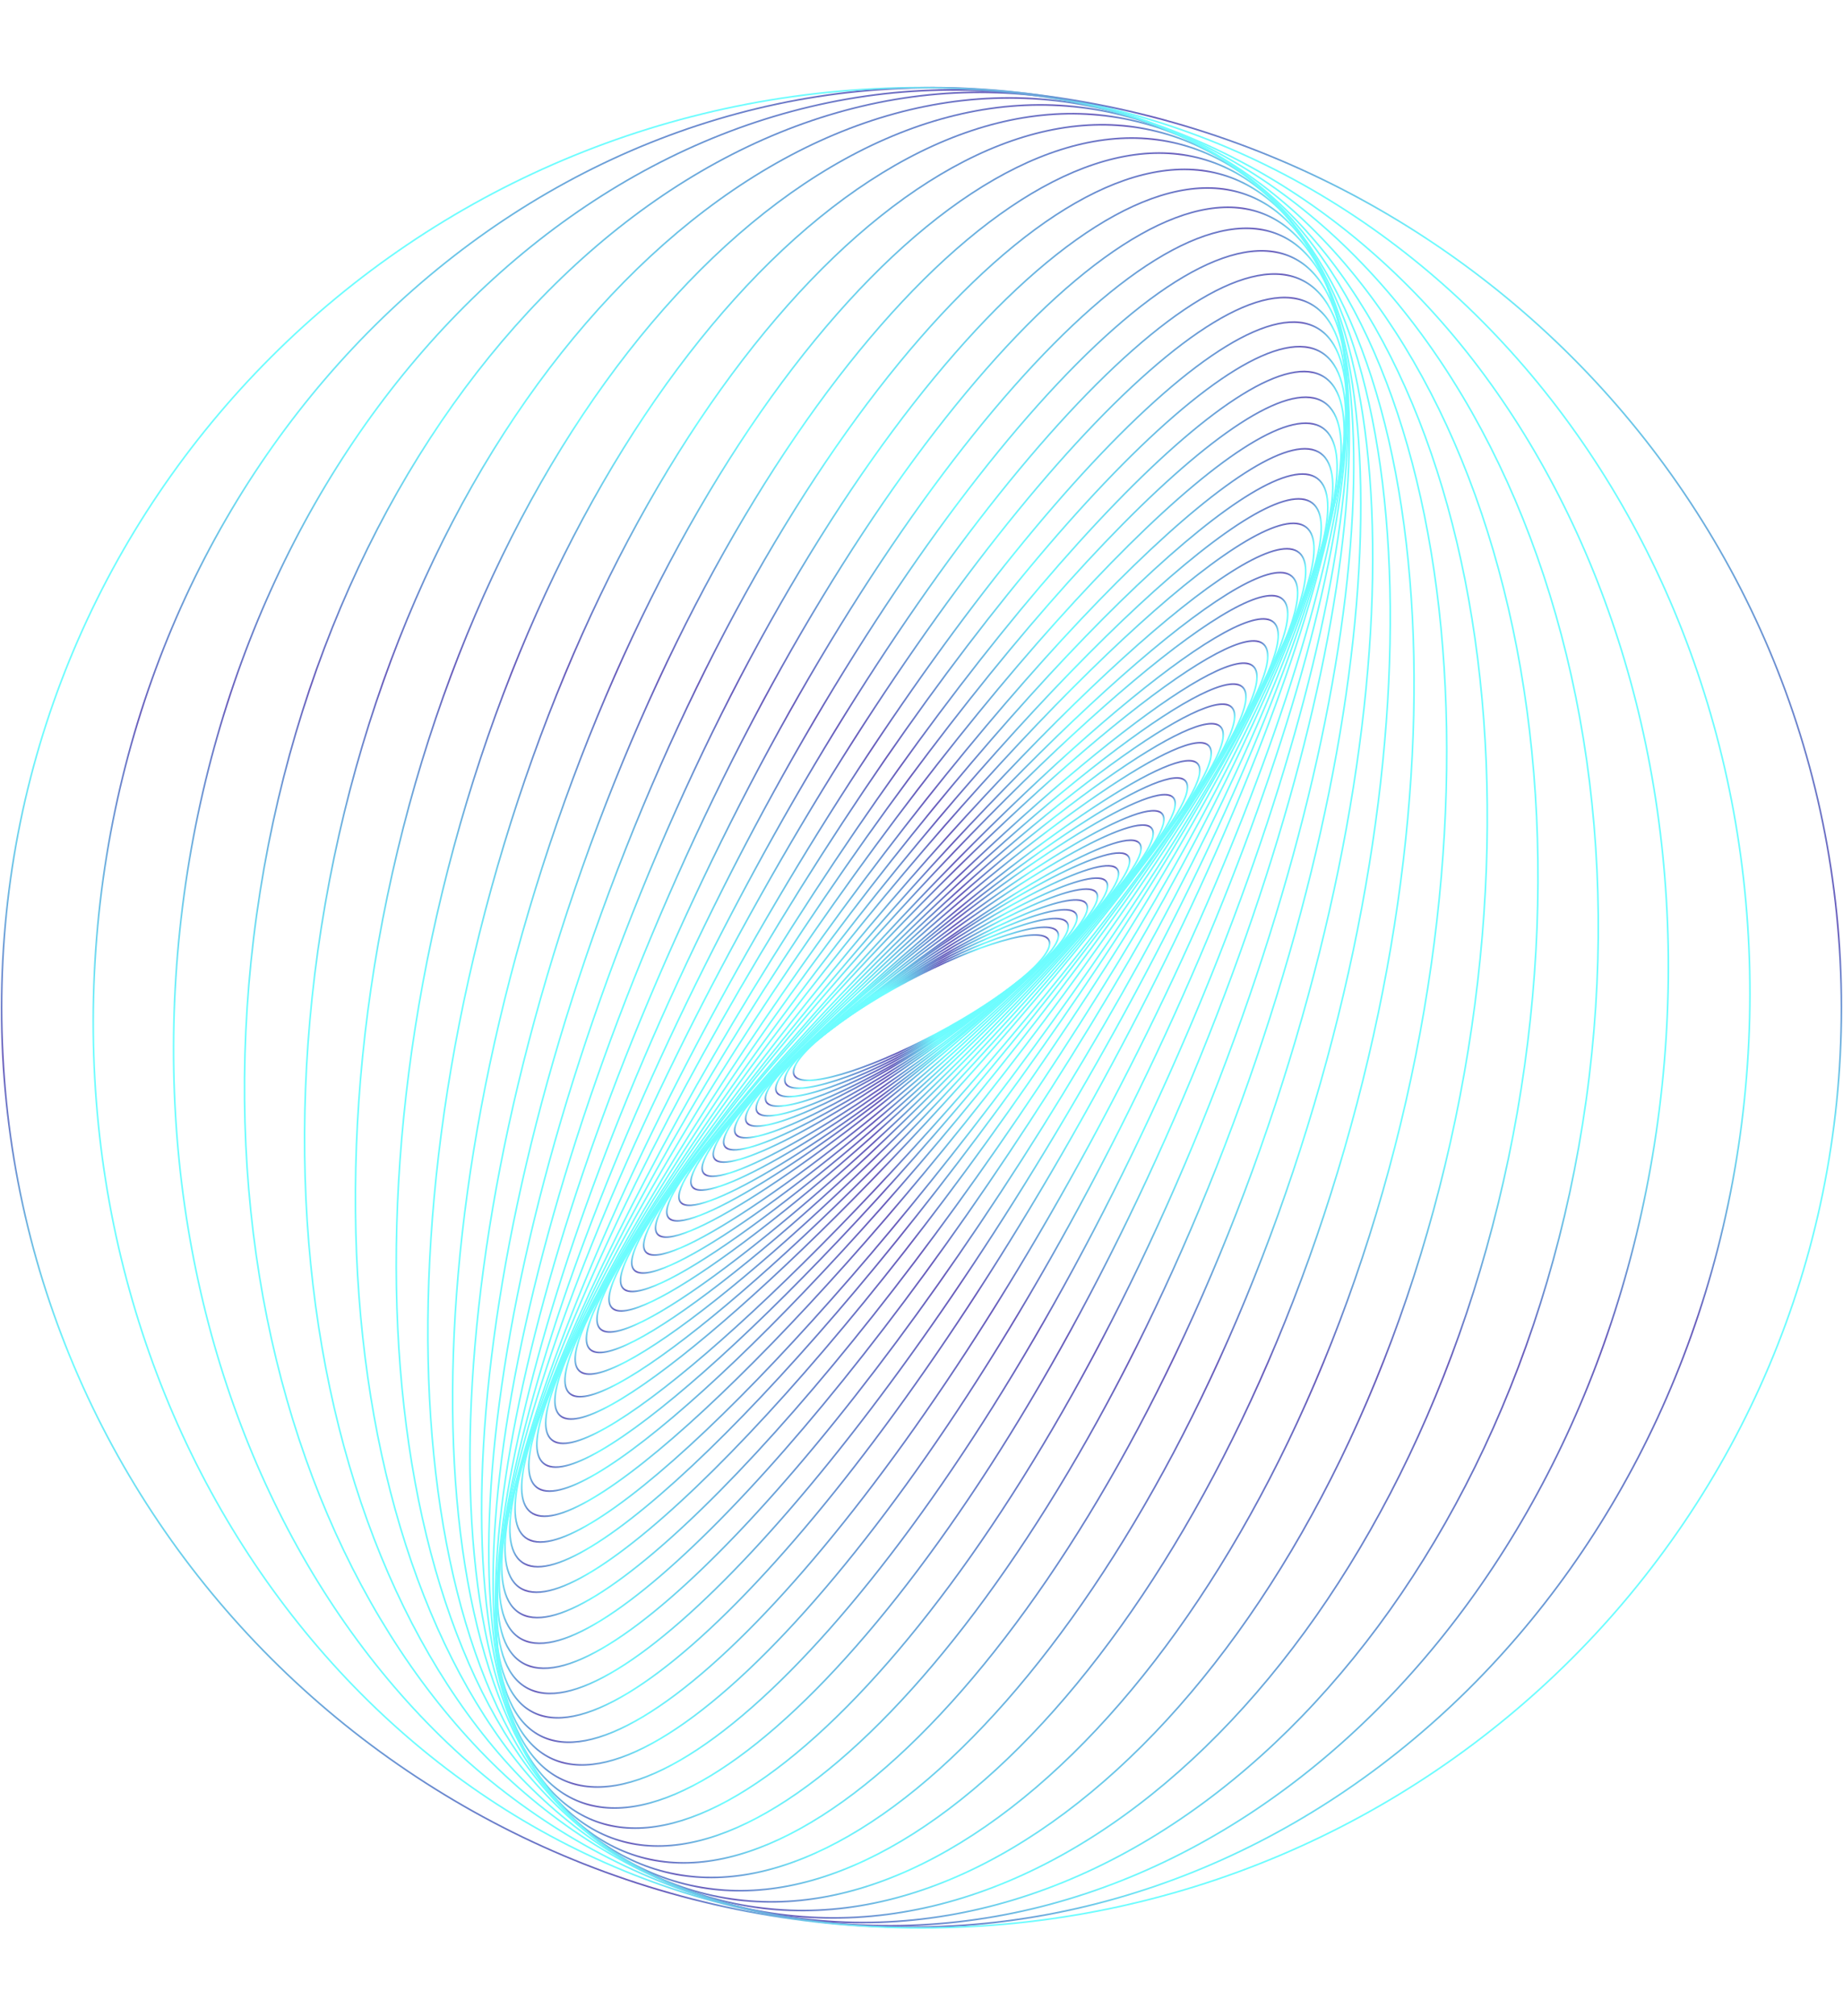 <svg width="1152" height="1260" viewBox="0 0 1152 1260" fill="none" xmlns="http://www.w3.org/2000/svg">
<g opacity="0.64">
<path d="M584.836 646.282C628.779 622.934 660.458 596.586 655.594 587.432C650.73 578.277 611.165 589.782 567.222 613.129C523.279 636.476 491.599 662.825 496.463 671.979C501.327 681.134 540.893 669.629 584.836 646.282Z" stroke="url(#paint0_linear_1526_8897)" stroke-miterlimit="10"/>
<path d="M585.51 646.692C632.457 620.551 666.291 591.772 661.079 582.412C655.868 573.053 613.585 586.658 566.638 612.799C519.691 638.941 485.858 667.719 491.069 677.079C496.28 686.438 538.563 672.833 585.51 646.692Z" stroke="url(#paint1_linear_1526_8897)" stroke-miterlimit="10"/>
<path d="M586.391 646.974C636.566 617.767 672.731 586.343 667.168 576.786C661.605 567.229 616.42 583.158 566.245 612.364C516.07 641.571 479.904 672.995 485.468 682.552C491.031 692.109 536.215 676.18 586.391 646.974Z" stroke="url(#paint2_linear_1526_8897)" stroke-miterlimit="10"/>
<path d="M586.541 647.536C640.005 615.081 678.549 580.87 672.632 571.122C666.714 561.375 618.577 579.782 565.113 612.237C511.65 644.692 473.105 678.903 479.023 688.651C484.94 698.398 533.078 679.99 586.541 647.536Z" stroke="url(#paint3_linear_1526_8897)" stroke-miterlimit="10"/>
<path d="M587.543 647.83C644.362 611.926 685.336 574.768 679.059 564.836C672.783 554.904 621.634 575.957 564.814 611.861C507.995 647.765 467.021 684.922 473.298 694.855C479.574 704.787 530.723 683.733 587.543 647.83Z" stroke="url(#paint4_linear_1526_8897)" stroke-miterlimit="10"/>
<path d="M588.06 647.985C648.429 608.343 691.986 568.011 685.348 557.901C678.709 547.792 624.389 571.732 564.019 611.374C503.65 651.016 460.093 691.348 466.731 701.457C473.37 711.567 527.691 687.626 588.06 647.985Z" stroke="url(#paint5_linear_1526_8897)" stroke-miterlimit="10"/>
<path d="M588.599 648.764C652.566 605.186 698.665 561.409 691.564 550.986C684.463 540.563 626.851 567.44 562.885 611.019C498.918 654.597 452.819 698.374 459.92 708.797C467.021 719.221 524.633 692.343 588.599 648.764Z" stroke="url(#paint6_linear_1526_8897)" stroke-miterlimit="10"/>
<path d="M589.459 649.234C657.206 601.406 705.988 553.939 698.415 543.212C690.843 532.485 629.783 562.561 562.036 610.389C494.288 658.216 445.506 705.684 453.079 716.41C460.651 727.137 521.711 697.061 589.459 649.234Z" stroke="url(#paint7_linear_1526_8897)" stroke-miterlimit="10"/>
<path d="M590.546 649.608C661.97 597.416 713.342 546.172 705.289 535.151C697.236 524.131 632.807 557.507 561.383 609.699C489.959 661.892 438.587 713.136 446.64 724.157C454.693 735.177 519.122 701.8 590.546 649.608Z" stroke="url(#paint8_linear_1526_8897)" stroke-miterlimit="10"/>
<path d="M591.514 650.546C666.785 593.68 720.88 538.417 712.34 527.113C703.8 515.808 635.857 552.743 560.587 609.609C485.316 666.475 431.22 721.738 439.76 733.042C448.301 744.347 516.243 707.412 591.514 650.546Z" stroke="url(#paint9_linear_1526_8897)" stroke-miterlimit="10"/>
<path d="M592.884 650.87C672.153 588.988 728.999 529.327 719.855 517.614C710.711 505.901 639.039 546.571 559.77 608.453C480.502 670.335 423.655 729.996 432.799 741.71C441.943 753.423 513.616 712.753 592.884 650.87Z" stroke="url(#paint10_linear_1526_8897)" stroke-miterlimit="10"/>
<path d="M593.608 651.87C676.744 584.868 736.229 520.737 726.471 508.63C716.714 496.523 641.409 541.024 558.273 608.026C475.137 675.028 415.652 739.158 425.41 751.266C435.167 763.373 510.472 718.872 593.608 651.87Z" stroke="url(#paint11_linear_1526_8897)" stroke-miterlimit="10"/>
<path d="M594.487 652.391C681.624 579.92 743.844 511.049 733.459 498.563C723.075 486.077 644.018 534.704 556.881 607.174C469.744 679.645 407.524 748.516 417.908 761.002C428.293 773.488 507.35 724.861 594.487 652.391Z" stroke="url(#paint12_linear_1526_8897)" stroke-miterlimit="10"/>
<path d="M595.956 652.897C687.096 574.713 752.043 500.915 741.019 488.063C729.994 475.212 647.173 528.174 556.033 606.358C464.892 684.542 399.945 758.341 410.969 771.192C421.994 784.044 504.815 731.081 595.956 652.897Z" stroke="url(#paint13_linear_1526_8897)" stroke-miterlimit="10"/>
<path d="M597.499 653.97C692.758 569.724 760.422 490.623 748.632 477.292C736.843 463.961 650.063 521.449 554.805 605.695C459.546 689.94 391.882 769.042 403.672 782.373C415.461 795.704 502.241 738.216 597.499 653.97Z" stroke="url(#paint14_linear_1526_8897)" stroke-miterlimit="10"/>
<path d="M598.955 655.044C698.164 564.602 768.303 480.002 755.615 466.084C742.928 452.167 652.218 514.203 553.009 604.645C453.8 695.088 383.66 779.688 396.348 793.606C409.035 807.523 499.746 745.487 598.955 655.044Z" stroke="url(#paint15_linear_1526_8897)" stroke-miterlimit="10"/>
<path d="M600.875 655.889C704.003 558.987 776.575 468.694 762.968 454.213C749.362 439.732 654.73 506.548 551.601 603.45C448.473 700.352 375.901 790.646 389.508 805.126C403.114 819.607 497.747 752.791 600.875 655.889Z" stroke="url(#paint16_linear_1526_8897)" stroke-miterlimit="10"/>
<path d="M602.556 656.841C709.55 553.228 784.495 457.058 769.95 442.039C755.406 427.02 656.88 498.84 549.886 602.453C442.892 706.066 367.947 802.237 382.491 817.256C397.035 832.274 495.562 760.454 602.556 656.841Z" stroke="url(#paint17_linear_1526_8897)" stroke-miterlimit="10"/>
<path d="M604.264 658.284C715.183 547.585 792.435 445.156 776.813 429.503C761.191 413.85 658.609 490.899 547.691 601.598C436.773 712.297 359.52 814.726 375.142 830.379C390.765 846.033 493.346 768.983 604.264 658.284Z" stroke="url(#paint18_linear_1526_8897)" stroke-miterlimit="10"/>
<path d="M606.397 659.259C720.922 541.432 800.203 432.735 783.477 416.478C766.75 400.22 660.351 482.559 545.826 600.386C431.301 718.213 352.02 826.91 368.747 843.168C385.473 859.425 491.873 777.086 606.397 659.259Z" stroke="url(#paint19_linear_1526_8897)" stroke-miterlimit="10"/>
<path d="M608.748 660.526C726.9 535.173 808.004 419.721 789.899 402.656C771.794 385.591 661.335 473.375 543.183 598.728C425.031 724.08 343.927 839.533 362.032 856.598C380.137 873.663 490.596 785.878 608.748 660.526Z" stroke="url(#paint20_linear_1526_8897)" stroke-miterlimit="10"/>
<path d="M611.166 661.88C732.733 528.851 815.566 406.649 796.18 388.932C776.793 371.216 662.528 464.695 540.961 597.723C419.393 730.751 336.56 852.954 355.946 870.67C375.333 888.387 489.599 794.908 611.166 661.88Z" stroke="url(#paint21_linear_1526_8897)" stroke-miterlimit="10"/>
<path d="M613.817 663.097C738.544 522.226 822.667 392.986 801.711 374.432C780.755 355.877 662.656 455.034 537.929 595.905C413.201 736.776 329.078 866.016 350.034 884.57C370.99 903.125 489.09 803.968 613.817 663.097Z" stroke="url(#paint22_linear_1526_8897)" stroke-miterlimit="10"/>
<path d="M617.203 665.134C744.978 516.142 830.166 379.586 807.476 360.127C784.786 340.668 662.811 445.676 535.036 594.668C407.261 743.66 322.073 880.216 344.763 899.674C367.453 919.133 489.428 814.126 617.203 665.134Z" stroke="url(#paint23_linear_1526_8897)" stroke-miterlimit="10"/>
<path d="M620.15 666.642C750.567 509.493 836.459 365.641 811.995 345.339C787.532 325.037 661.978 435.974 531.562 593.123C401.145 750.272 315.253 894.124 339.716 914.426C364.179 934.728 489.734 823.791 620.15 666.642Z" stroke="url(#paint24_linear_1526_8897)" stroke-miterlimit="10"/>
<path d="M624.016 668.013C756.9 502.385 843.101 350.85 816.552 329.55C790.004 308.25 660.758 425.25 527.874 590.877C394.989 756.504 308.788 908.039 335.337 929.34C361.886 950.64 491.132 833.64 624.016 668.013Z" stroke="url(#paint25_linear_1526_8897)" stroke-miterlimit="10"/>
<path d="M628.149 670.09C763.099 495.972 849.139 336.718 820.324 314.385C791.509 292.052 658.751 415.098 523.802 589.215C388.852 763.333 302.812 922.587 331.627 944.92C360.442 967.253 493.199 844.207 628.149 670.09Z" stroke="url(#paint26_linear_1526_8897)" stroke-miterlimit="10"/>
<path d="M632.818 672.476C769.51 489.703 854.859 322.495 823.452 299.006C792.044 275.517 655.772 404.642 519.081 587.415C382.389 770.188 297.039 937.397 328.447 960.886C359.854 984.375 496.126 855.25 632.818 672.476Z" stroke="url(#paint27_linear_1526_8897)" stroke-miterlimit="10"/>
<path d="M637.56 674.209C775.433 482.872 859.587 307.865 825.525 283.321C791.463 258.776 652.082 393.989 514.21 585.326C376.338 776.663 292.183 951.67 326.245 976.214C360.308 1000.76 499.688 865.546 637.56 674.209Z" stroke="url(#paint28_linear_1526_8897)" stroke-miterlimit="10"/>
<path d="M643.081 676.426C781.771 476.365 864.043 293.277 826.842 267.488C789.641 241.699 647.054 382.975 508.365 583.036C369.676 783.097 287.403 966.185 324.604 991.974C361.805 1017.76 504.392 876.487 643.081 676.426Z" stroke="url(#paint29_linear_1526_8897)" stroke-miterlimit="10"/>
<path d="M649.66 678.615C788.693 469.789 868.408 278.535 827.707 251.437C787.006 224.339 641.303 371.658 502.269 580.484C363.236 789.31 283.522 980.564 324.223 1007.66C364.924 1034.76 510.627 887.44 649.66 678.615Z" stroke="url(#paint30_linear_1526_8897)" stroke-miterlimit="10"/>
<path d="M656.586 680.876C795.459 463.274 872.025 263.889 827.602 235.538C783.178 207.187 634.587 360.606 495.714 578.208C356.841 795.811 280.274 995.195 324.698 1023.55C369.121 1051.9 517.712 898.479 656.586 680.876Z" stroke="url(#paint31_linear_1526_8897)" stroke-miterlimit="10"/>
<path d="M664.499 683.527C802.495 457.436 874.789 250 825.972 220.205C777.156 190.409 625.714 349.537 487.719 575.628C349.723 801.718 277.429 1009.15 326.246 1038.95C375.063 1068.75 526.504 909.617 664.499 683.527Z" stroke="url(#paint32_linear_1526_8897)" stroke-miterlimit="10"/>
<path d="M672.938 686.141C809.523 451.569 876.914 236.179 823.459 205.054C770.005 173.929 615.948 338.855 479.363 573.427C342.778 807.999 275.388 1023.39 328.842 1054.51C382.297 1085.64 536.354 920.713 672.938 686.141Z" stroke="url(#paint33_linear_1526_8897)" stroke-miterlimit="10"/>
<path d="M682.168 688.661C816.663 445.77 878.029 222.477 819.234 189.92C760.439 157.364 603.746 327.872 469.251 570.763C334.756 813.653 273.39 1036.95 332.185 1069.5C390.981 1102.06 547.673 931.551 682.168 688.661Z" stroke="url(#paint34_linear_1526_8897)" stroke-miterlimit="10"/>
<path d="M693.481 691.649C825.265 440.615 879.515 209.508 814.653 175.458C749.791 141.408 590.378 317.308 458.595 568.343C326.812 819.378 272.562 1050.48 337.424 1084.53C402.286 1118.58 561.698 942.684 693.481 691.649Z" stroke="url(#paint35_linear_1526_8897)" stroke-miterlimit="10"/>
<path d="M705.664 694.033C833.957 435.194 879.979 196.626 808.458 161.177C736.936 125.728 574.955 306.82 446.662 565.659C318.369 824.498 272.347 1063.07 343.868 1098.52C415.389 1133.97 577.371 952.872 705.664 694.033Z" stroke="url(#paint36_linear_1526_8897)" stroke-miterlimit="10"/>
<path d="M719.41 696.424C843.521 430.01 880.015 184.168 800.921 147.322C721.826 110.475 557.096 296.576 432.985 562.991C308.874 829.405 272.38 1075.25 351.474 1112.09C430.569 1148.94 595.299 962.839 719.41 696.424Z" stroke="url(#paint37_linear_1526_8897)" stroke-miterlimit="10"/>
<path d="M734.138 698.649C853.283 425.089 878.987 172.454 791.549 134.371C704.111 96.289 536.643 287.181 417.497 560.741C298.352 834.301 272.648 1086.94 360.086 1125.02C447.524 1163.1 614.992 972.209 734.138 698.649Z" stroke="url(#paint38_linear_1526_8897)" stroke-miterlimit="10"/>
<path d="M751.587 701.089C865.032 420.832 878.324 161.792 781.275 122.508C684.226 83.224 513.587 278.57 400.141 558.827C286.696 839.084 273.404 1098.12 370.453 1137.41C467.502 1176.69 638.141 981.346 751.587 701.089Z" stroke="url(#paint39_linear_1526_8897)" stroke-miterlimit="10"/>
<path d="M770.701 702.504C877.675 416.016 877.14 151.191 769.505 111.001C661.869 70.81 487.894 270.473 380.92 556.96C273.946 843.447 274.482 1108.27 382.117 1148.46C489.752 1188.65 663.727 988.991 770.701 702.504Z" stroke="url(#paint40_linear_1526_8897)" stroke-miterlimit="10"/>
<path d="M792.603 703.91C892.391 411.738 876.265 141.75 756.584 100.874C636.903 59.998 458.988 263.713 359.199 555.885C259.41 848.058 275.536 1118.05 395.217 1158.92C514.898 1199.8 692.814 996.083 792.603 703.91Z" stroke="url(#paint41_linear_1526_8897)" stroke-miterlimit="10"/>
<path d="M817.167 704.326C909.055 407.034 875.556 132.652 742.344 91.478C609.131 50.304 426.651 257.93 334.762 555.222C242.873 852.515 276.373 1126.9 409.585 1168.07C542.797 1209.24 725.278 1001.62 817.167 704.326Z" stroke="url(#paint42_linear_1526_8897)" stroke-miterlimit="10"/>
<path d="M844.341 703.925C927.695 401.989 874.976 124.013 726.589 83.048C578.203 42.084 390.339 253.643 306.985 555.579C223.631 857.515 276.35 1135.49 424.737 1176.46C573.123 1217.42 760.987 1005.86 844.341 703.925Z" stroke="url(#paint43_linear_1526_8897)" stroke-miterlimit="10"/>
<path d="M875.449 702.437C949.679 396.515 875.782 115.985 710.396 75.855C545.01 35.726 350.763 251.193 276.534 557.115C202.304 863.037 276.201 1143.57 441.587 1183.7C606.973 1223.83 801.219 1008.36 875.449 702.437Z" stroke="url(#paint44_linear_1526_8897)" stroke-miterlimit="10"/>
<path d="M909.712 699.414C974.237 390.242 877.098 108.419 692.745 69.943C508.392 31.468 306.636 250.911 242.111 560.083C177.585 869.255 274.725 1151.08 459.078 1189.55C643.431 1228.03 845.187 1008.59 909.712 699.414Z" stroke="url(#paint45_linear_1526_8897)" stroke-miterlimit="10"/>
<path d="M948.446 694.849C1002.86 382.868 880.149 100.866 674.375 64.979C468.6 29.092 257.679 252.91 203.27 564.891C148.861 876.872 271.567 1158.88 477.342 1194.76C683.117 1230.65 894.037 1006.83 948.446 694.849Z" stroke="url(#paint46_linear_1526_8897)" stroke-miterlimit="10"/>
<path d="M991.429 687.619C1035.33 373.446 884.901 92.764 655.431 60.698C425.962 28.631 204.35 257.324 160.447 571.497C116.544 885.67 266.975 1166.35 496.444 1198.42C725.914 1230.48 947.526 1001.79 991.429 687.619Z" stroke="url(#paint47_linear_1526_8897)" stroke-miterlimit="10"/>
<path d="M1038.92 678.398C1072.02 362.752 891.451 85.119 635.602 58.286C379.752 31.454 145.509 265.582 112.405 581.228C79.301 896.873 259.872 1174.51 515.722 1201.34C771.571 1228.17 1005.81 994.043 1038.92 678.398Z" stroke="url(#paint48_linear_1526_8897)" stroke-miterlimit="10"/>
<path d="M1092.24 665.662C1114.4 348.86 901.245 75.882 616.158 55.947C331.071 36.013 82.004 276.671 59.852 593.473C37.7 910.274 250.851 1183.25 535.938 1203.19C821.025 1223.12 1070.09 982.463 1092.24 665.662Z" stroke="url(#paint49_linear_1526_8897)" stroke-miterlimit="10"/>
<path d="M576 1204.77C893.564 1204.77 1151 947.332 1151 629.769C1151 312.205 893.564 54.769 576 54.769C258.436 54.769 1 312.205 1 629.769C1 947.332 258.436 1204.77 576 1204.77Z" stroke="url(#paint50_linear_1526_8897)" stroke-miterlimit="10"/>
</g>
<defs>
<linearGradient id="paint0_linear_1526_8897" x1="526.56" y1="642.703" x2="549.748" y2="672.765" gradientUnits="userSpaceOnUse">
<stop stop-color="#1BFCFF"/>
<stop offset="0.154" stop-color="#130096"/>
<stop offset="0.341" stop-color="#1BFCFF"/>
<stop offset="0.88" stop-color="#130096"/>
<stop offset="1" stop-color="#1BFCFF"/>
</linearGradient>
<linearGradient id="paint1_linear_1526_8897" x1="523.206" y1="645.307" x2="547.585" y2="676.105" gradientUnits="userSpaceOnUse">
<stop stop-color="#1BFCFF"/>
<stop offset="0.154" stop-color="#130096"/>
<stop offset="0.341" stop-color="#1BFCFF"/>
<stop offset="0.88" stop-color="#130096"/>
<stop offset="1" stop-color="#1BFCFF"/>
</linearGradient>
<linearGradient id="paint2_linear_1526_8897" x1="519.822" y1="648.073" x2="545.396" y2="679.597" gradientUnits="userSpaceOnUse">
<stop stop-color="#1BFCFF"/>
<stop offset="0.154" stop-color="#130096"/>
<stop offset="0.341" stop-color="#1BFCFF"/>
<stop offset="0.88" stop-color="#130096"/>
<stop offset="1" stop-color="#1BFCFF"/>
</linearGradient>
<linearGradient id="paint3_linear_1526_8897" x1="515.64" y1="651.325" x2="542.424" y2="683.546" gradientUnits="userSpaceOnUse">
<stop stop-color="#1BFCFF"/>
<stop offset="0.154" stop-color="#130096"/>
<stop offset="0.341" stop-color="#1BFCFF"/>
<stop offset="0.88" stop-color="#130096"/>
<stop offset="1" stop-color="#1BFCFF"/>
</linearGradient>
<linearGradient id="paint4_linear_1526_8897" x1="512.228" y1="654.525" x2="540.244" y2="687.422" gradientUnits="userSpaceOnUse">
<stop stop-color="#1BFCFF"/>
<stop offset="0.154" stop-color="#130096"/>
<stop offset="0.341" stop-color="#1BFCFF"/>
<stop offset="0.88" stop-color="#130096"/>
<stop offset="1" stop-color="#1BFCFF"/>
</linearGradient>
<linearGradient id="paint5_linear_1526_8897" x1="508.127" y1="657.899" x2="537.382" y2="691.453" gradientUnits="userSpaceOnUse">
<stop stop-color="#1BFCFF"/>
<stop offset="0.154" stop-color="#130096"/>
<stop offset="0.341" stop-color="#1BFCFF"/>
<stop offset="0.88" stop-color="#130096"/>
<stop offset="1" stop-color="#1BFCFF"/>
</linearGradient>
<linearGradient id="paint6_linear_1526_8897" x1="503.707" y1="661.695" x2="534.695" y2="696.29" gradientUnits="userSpaceOnUse">
<stop stop-color="#1BFCFF"/>
<stop offset="0.154" stop-color="#130096"/>
<stop offset="0.341" stop-color="#1BFCFF"/>
<stop offset="0.88" stop-color="#130096"/>
<stop offset="1" stop-color="#1BFCFF"/>
</linearGradient>
<linearGradient id="paint7_linear_1526_8897" x1="499.395" y1="665.521" x2="532.137" y2="701.135" gradientUnits="userSpaceOnUse">
<stop stop-color="#1BFCFF"/>
<stop offset="0.154" stop-color="#130096"/>
<stop offset="0.341" stop-color="#1BFCFF"/>
<stop offset="0.88" stop-color="#130096"/>
<stop offset="1" stop-color="#1BFCFF"/>
</linearGradient>
<linearGradient id="paint8_linear_1526_8897" x1="495.391" y1="669.399" x2="529.923" y2="705.986" gradientUnits="userSpaceOnUse">
<stop stop-color="#1BFCFF"/>
<stop offset="0.154" stop-color="#130096"/>
<stop offset="0.341" stop-color="#1BFCFF"/>
<stop offset="0.88" stop-color="#130096"/>
<stop offset="1" stop-color="#1BFCFF"/>
</linearGradient>
<linearGradient id="paint9_linear_1526_8897" x1="491.077" y1="674.177" x2="527.412" y2="711.713" gradientUnits="userSpaceOnUse">
<stop stop-color="#1BFCFF"/>
<stop offset="0.154" stop-color="#130096"/>
<stop offset="0.341" stop-color="#1BFCFF"/>
<stop offset="0.88" stop-color="#130096"/>
<stop offset="1" stop-color="#1BFCFF"/>
</linearGradient>
<linearGradient id="paint10_linear_1526_8897" x1="486.671" y1="678.317" x2="525.333" y2="717.163" gradientUnits="userSpaceOnUse">
<stop stop-color="#1BFCFF"/>
<stop offset="0.154" stop-color="#130096"/>
<stop offset="0.341" stop-color="#1BFCFF"/>
<stop offset="0.88" stop-color="#130096"/>
<stop offset="1" stop-color="#1BFCFF"/>
</linearGradient>
<linearGradient id="paint11_linear_1526_8897" x1="481.721" y1="683.28" x2="522.743" y2="723.376" gradientUnits="userSpaceOnUse">
<stop stop-color="#1BFCFF"/>
<stop offset="0.154" stop-color="#130096"/>
<stop offset="0.341" stop-color="#1BFCFF"/>
<stop offset="0.88" stop-color="#130096"/>
<stop offset="1" stop-color="#1BFCFF"/>
</linearGradient>
<linearGradient id="paint12_linear_1526_8897" x1="476.751" y1="688.157" x2="520.167" y2="729.459" gradientUnits="userSpaceOnUse">
<stop stop-color="#1BFCFF"/>
<stop offset="0.154" stop-color="#130096"/>
<stop offset="0.341" stop-color="#1BFCFF"/>
<stop offset="0.88" stop-color="#130096"/>
<stop offset="1" stop-color="#1BFCFF"/>
</linearGradient>
<linearGradient id="paint13_linear_1526_8897" x1="472.332" y1="693.305" x2="518.181" y2="735.765" gradientUnits="userSpaceOnUse">
<stop stop-color="#1BFCFF"/>
<stop offset="0.154" stop-color="#130096"/>
<stop offset="0.341" stop-color="#1BFCFF"/>
<stop offset="0.88" stop-color="#130096"/>
<stop offset="1" stop-color="#1BFCFF"/>
</linearGradient>
<linearGradient id="paint14_linear_1526_8897" x1="467.504" y1="699.031" x2="516.329" y2="742.972" gradientUnits="userSpaceOnUse">
<stop stop-color="#1BFCFF"/>
<stop offset="0.154" stop-color="#130096"/>
<stop offset="0.341" stop-color="#1BFCFF"/>
<stop offset="0.88" stop-color="#130096"/>
<stop offset="1" stop-color="#1BFCFF"/>
</linearGradient>
<linearGradient id="paint15_linear_1526_8897" x1="462.365" y1="704.58" x2="514.739" y2="750.279" gradientUnits="userSpaceOnUse">
<stop stop-color="#1BFCFF"/>
<stop offset="0.154" stop-color="#130096"/>
<stop offset="0.341" stop-color="#1BFCFF"/>
<stop offset="0.88" stop-color="#130096"/>
<stop offset="1" stop-color="#1BFCFF"/>
</linearGradient>
<linearGradient id="paint16_linear_1526_8897" x1="457.66" y1="710.23" x2="513.645" y2="757.602" gradientUnits="userSpaceOnUse">
<stop stop-color="#1BFCFF"/>
<stop offset="0.154" stop-color="#130096"/>
<stop offset="0.341" stop-color="#1BFCFF"/>
<stop offset="0.88" stop-color="#130096"/>
<stop offset="1" stop-color="#1BFCFF"/>
</linearGradient>
<linearGradient id="paint17_linear_1526_8897" x1="452.713" y1="716.313" x2="512.362" y2="765.266" gradientUnits="userSpaceOnUse">
<stop stop-color="#1BFCFF"/>
<stop offset="0.154" stop-color="#130096"/>
<stop offset="0.341" stop-color="#1BFCFF"/>
<stop offset="0.88" stop-color="#130096"/>
<stop offset="1" stop-color="#1BFCFF"/>
</linearGradient>
<linearGradient id="paint18_linear_1526_8897" x1="447.324" y1="722.978" x2="511.219" y2="773.761" gradientUnits="userSpaceOnUse">
<stop stop-color="#1BFCFF"/>
<stop offset="0.154" stop-color="#130096"/>
<stop offset="0.341" stop-color="#1BFCFF"/>
<stop offset="0.88" stop-color="#130096"/>
<stop offset="1" stop-color="#1BFCFF"/>
</linearGradient>
<linearGradient id="paint19_linear_1526_8897" x1="442.6" y1="729.307" x2="510.828" y2="781.789" gradientUnits="userSpaceOnUse">
<stop stop-color="#1BFCFF"/>
<stop offset="0.154" stop-color="#130096"/>
<stop offset="0.341" stop-color="#1BFCFF"/>
<stop offset="0.88" stop-color="#130096"/>
<stop offset="1" stop-color="#1BFCFF"/>
</linearGradient>
<linearGradient id="paint20_linear_1526_8897" x1="437.264" y1="735.726" x2="510.982" y2="790.422" gradientUnits="userSpaceOnUse">
<stop stop-color="#1BFCFF"/>
<stop offset="0.154" stop-color="#130096"/>
<stop offset="0.341" stop-color="#1BFCFF"/>
<stop offset="0.88" stop-color="#130096"/>
<stop offset="1" stop-color="#1BFCFF"/>
</linearGradient>
<linearGradient id="paint21_linear_1526_8897" x1="432.495" y1="742.843" x2="511.24" y2="799.281" gradientUnits="userSpaceOnUse">
<stop stop-color="#1BFCFF"/>
<stop offset="0.154" stop-color="#130096"/>
<stop offset="0.341" stop-color="#1BFCFF"/>
<stop offset="0.88" stop-color="#130096"/>
<stop offset="1" stop-color="#1BFCFF"/>
</linearGradient>
<linearGradient id="paint22_linear_1526_8897" x1="427.367" y1="749.441" x2="512.344" y2="808.04" gradientUnits="userSpaceOnUse">
<stop stop-color="#1BFCFF"/>
<stop offset="0.154" stop-color="#130096"/>
<stop offset="0.341" stop-color="#1BFCFF"/>
<stop offset="0.88" stop-color="#130096"/>
<stop offset="1" stop-color="#1BFCFF"/>
</linearGradient>
<linearGradient id="paint23_linear_1526_8897" x1="422.602" y1="756.942" x2="514.47" y2="817.798" gradientUnits="userSpaceOnUse">
<stop stop-color="#1BFCFF"/>
<stop offset="0.154" stop-color="#130096"/>
<stop offset="0.341" stop-color="#1BFCFF"/>
<stop offset="0.88" stop-color="#130096"/>
<stop offset="1" stop-color="#1BFCFF"/>
</linearGradient>
<linearGradient id="paint24_linear_1526_8897" x1="417.689" y1="764.131" x2="516.566" y2="826.973" gradientUnits="userSpaceOnUse">
<stop stop-color="#1BFCFF"/>
<stop offset="0.154" stop-color="#130096"/>
<stop offset="0.341" stop-color="#1BFCFF"/>
<stop offset="0.88" stop-color="#130096"/>
<stop offset="1" stop-color="#1BFCFF"/>
</linearGradient>
<linearGradient id="paint25_linear_1526_8897" x1="412.948" y1="771.045" x2="520.106" y2="836.139" gradientUnits="userSpaceOnUse">
<stop stop-color="#1BFCFF"/>
<stop offset="0.154" stop-color="#130096"/>
<stop offset="0.341" stop-color="#1BFCFF"/>
<stop offset="0.88" stop-color="#130096"/>
<stop offset="1" stop-color="#1BFCFF"/>
</linearGradient>
<linearGradient id="paint26_linear_1526_8897" x1="408.347" y1="778.578" x2="524.492" y2="845.838" gradientUnits="userSpaceOnUse">
<stop stop-color="#1BFCFF"/>
<stop offset="0.154" stop-color="#130096"/>
<stop offset="0.341" stop-color="#1BFCFF"/>
<stop offset="0.88" stop-color="#130096"/>
<stop offset="1" stop-color="#1BFCFF"/>
</linearGradient>
<linearGradient id="paint27_linear_1526_8897" x1="403.644" y1="786.223" x2="530.086" y2="855.729" gradientUnits="userSpaceOnUse">
<stop stop-color="#1BFCFF"/>
<stop offset="0.154" stop-color="#130096"/>
<stop offset="0.341" stop-color="#1BFCFF"/>
<stop offset="0.88" stop-color="#130096"/>
<stop offset="1" stop-color="#1BFCFF"/>
</linearGradient>
<linearGradient id="paint28_linear_1526_8897" x1="399.394" y1="793.419" x2="536.306" y2="864.683" gradientUnits="userSpaceOnUse">
<stop stop-color="#1BFCFF"/>
<stop offset="0.154" stop-color="#130096"/>
<stop offset="0.341" stop-color="#1BFCFF"/>
<stop offset="0.88" stop-color="#130096"/>
<stop offset="1" stop-color="#1BFCFF"/>
</linearGradient>
<linearGradient id="paint29_linear_1526_8897" x1="394.863" y1="800.702" x2="544.177" y2="873.818" gradientUnits="userSpaceOnUse">
<stop stop-color="#1BFCFF"/>
<stop offset="0.154" stop-color="#130096"/>
<stop offset="0.341" stop-color="#1BFCFF"/>
<stop offset="0.88" stop-color="#130096"/>
<stop offset="1" stop-color="#1BFCFF"/>
</linearGradient>
<linearGradient id="paint30_linear_1526_8897" x1="390.799" y1="807.807" x2="553.902" y2="882.498" gradientUnits="userSpaceOnUse">
<stop stop-color="#1BFCFF"/>
<stop offset="0.154" stop-color="#130096"/>
<stop offset="0.341" stop-color="#1BFCFF"/>
<stop offset="0.88" stop-color="#130096"/>
<stop offset="1" stop-color="#1BFCFF"/>
</linearGradient>
<linearGradient id="paint31_linear_1526_8897" x1="386.93" y1="815.163" x2="564.594" y2="890.846" gradientUnits="userSpaceOnUse">
<stop stop-color="#1BFCFF"/>
<stop offset="0.154" stop-color="#130096"/>
<stop offset="0.341" stop-color="#1BFCFF"/>
<stop offset="0.88" stop-color="#130096"/>
<stop offset="1" stop-color="#1BFCFF"/>
</linearGradient>
<linearGradient id="paint32_linear_1526_8897" x1="382.796" y1="822.055" x2="577.618" y2="898.368" gradientUnits="userSpaceOnUse">
<stop stop-color="#1BFCFF"/>
<stop offset="0.154" stop-color="#130096"/>
<stop offset="0.341" stop-color="#1BFCFF"/>
<stop offset="0.88" stop-color="#130096"/>
<stop offset="1" stop-color="#1BFCFF"/>
</linearGradient>
<linearGradient id="paint33_linear_1526_8897" x1="379" y1="829.243" x2="591.742" y2="905.253" gradientUnits="userSpaceOnUse">
<stop stop-color="#1BFCFF"/>
<stop offset="0.154" stop-color="#130096"/>
<stop offset="0.341" stop-color="#1BFCFF"/>
<stop offset="0.88" stop-color="#130096"/>
<stop offset="1" stop-color="#1BFCFF"/>
</linearGradient>
<linearGradient id="paint34_linear_1526_8897" x1="374.605" y1="835.873" x2="607.833" y2="910.682" gradientUnits="userSpaceOnUse">
<stop stop-color="#1BFCFF"/>
<stop offset="0.154" stop-color="#130096"/>
<stop offset="0.341" stop-color="#1BFCFF"/>
<stop offset="0.88" stop-color="#130096"/>
<stop offset="1" stop-color="#1BFCFF"/>
</linearGradient>
<linearGradient id="paint35_linear_1526_8897" x1="370.78" y1="842.615" x2="627.032" y2="915.001" gradientUnits="userSpaceOnUse">
<stop stop-color="#1BFCFF"/>
<stop offset="0.154" stop-color="#130096"/>
<stop offset="0.341" stop-color="#1BFCFF"/>
<stop offset="0.88" stop-color="#130096"/>
<stop offset="1" stop-color="#1BFCFF"/>
</linearGradient>
<linearGradient id="paint36_linear_1526_8897" x1="366.86" y1="848.69" x2="647.97" y2="916.904" gradientUnits="userSpaceOnUse">
<stop stop-color="#1BFCFF"/>
<stop offset="0.154" stop-color="#130096"/>
<stop offset="0.341" stop-color="#1BFCFF"/>
<stop offset="0.88" stop-color="#130096"/>
<stop offset="1" stop-color="#1BFCFF"/>
</linearGradient>
<linearGradient id="paint37_linear_1526_8897" x1="362.507" y1="854.549" x2="671.376" y2="916.493" gradientUnits="userSpaceOnUse">
<stop stop-color="#1BFCFF"/>
<stop offset="0.154" stop-color="#130096"/>
<stop offset="0.341" stop-color="#1BFCFF"/>
<stop offset="0.88" stop-color="#130096"/>
<stop offset="1" stop-color="#1BFCFF"/>
</linearGradient>
<linearGradient id="paint38_linear_1526_8897" x1="357.652" y1="860.287" x2="696.335" y2="913.293" gradientUnits="userSpaceOnUse">
<stop stop-color="#1BFCFF"/>
<stop offset="0.154" stop-color="#130096"/>
<stop offset="0.341" stop-color="#1BFCFF"/>
<stop offset="0.88" stop-color="#130096"/>
<stop offset="1" stop-color="#1BFCFF"/>
</linearGradient>
<linearGradient id="paint39_linear_1526_8897" x1="352.524" y1="865.889" x2="724.57" y2="906.54" gradientUnits="userSpaceOnUse">
<stop stop-color="#1BFCFF"/>
<stop offset="0.154" stop-color="#130096"/>
<stop offset="0.341" stop-color="#1BFCFF"/>
<stop offset="0.88" stop-color="#130096"/>
<stop offset="1" stop-color="#1BFCFF"/>
</linearGradient>
<linearGradient id="paint40_linear_1526_8897" x1="346.963" y1="870.871" x2="754.278" y2="895.114" gradientUnits="userSpaceOnUse">
<stop stop-color="#1BFCFF"/>
<stop offset="0.154" stop-color="#130096"/>
<stop offset="0.341" stop-color="#1BFCFF"/>
<stop offset="0.88" stop-color="#130096"/>
<stop offset="1" stop-color="#1BFCFF"/>
</linearGradient>
<linearGradient id="paint41_linear_1526_8897" x1="340.609" y1="875.949" x2="786.136" y2="878.654" gradientUnits="userSpaceOnUse">
<stop stop-color="#1BFCFF"/>
<stop offset="0.154" stop-color="#130096"/>
<stop offset="0.341" stop-color="#1BFCFF"/>
<stop offset="0.88" stop-color="#130096"/>
<stop offset="1" stop-color="#1BFCFF"/>
</linearGradient>
<linearGradient id="paint42_linear_1526_8897" x1="333.261" y1="880.611" x2="819.024" y2="855.685" gradientUnits="userSpaceOnUse">
<stop stop-color="#1BFCFF"/>
<stop offset="0.154" stop-color="#130096"/>
<stop offset="0.341" stop-color="#1BFCFF"/>
<stop offset="0.88" stop-color="#130096"/>
<stop offset="1" stop-color="#1BFCFF"/>
</linearGradient>
<linearGradient id="paint43_linear_1526_8897" x1="324.324" y1="885.472" x2="851.645" y2="825.859" gradientUnits="userSpaceOnUse">
<stop stop-color="#1BFCFF"/>
<stop offset="0.154" stop-color="#130096"/>
<stop offset="0.341" stop-color="#1BFCFF"/>
<stop offset="0.88" stop-color="#130096"/>
<stop offset="1" stop-color="#1BFCFF"/>
</linearGradient>
<linearGradient id="paint44_linear_1526_8897" x1="314.542" y1="890.428" x2="883.718" y2="788.033" gradientUnits="userSpaceOnUse">
<stop stop-color="#1BFCFF"/>
<stop offset="0.154" stop-color="#130096"/>
<stop offset="0.341" stop-color="#1BFCFF"/>
<stop offset="0.88" stop-color="#130096"/>
<stop offset="1" stop-color="#1BFCFF"/>
</linearGradient>
<linearGradient id="paint45_linear_1526_8897" x1="302.704" y1="895.525" x2="912.44" y2="741.323" gradientUnits="userSpaceOnUse">
<stop stop-color="#1BFCFF"/>
<stop offset="0.154" stop-color="#130096"/>
<stop offset="0.341" stop-color="#1BFCFF"/>
<stop offset="0.88" stop-color="#130096"/>
<stop offset="1" stop-color="#1BFCFF"/>
</linearGradient>
<linearGradient id="paint46_linear_1526_8897" x1="288.527" y1="901.387" x2="936.556" y2="685.387" gradientUnits="userSpaceOnUse">
<stop stop-color="#1BFCFF"/>
<stop offset="0.154" stop-color="#130096"/>
<stop offset="0.341" stop-color="#1BFCFF"/>
<stop offset="0.88" stop-color="#130096"/>
<stop offset="1" stop-color="#1BFCFF"/>
</linearGradient>
<linearGradient id="paint47_linear_1526_8897" x1="272.3" y1="907.591" x2="953.26" y2="620.234" gradientUnits="userSpaceOnUse">
<stop stop-color="#1BFCFF"/>
<stop offset="0.154" stop-color="#130096"/>
<stop offset="0.341" stop-color="#1BFCFF"/>
<stop offset="0.88" stop-color="#130096"/>
<stop offset="1" stop-color="#1BFCFF"/>
</linearGradient>
<linearGradient id="paint48_linear_1526_8897" x1="252.971" y1="915.243" x2="959.465" y2="546.911" gradientUnits="userSpaceOnUse">
<stop stop-color="#1BFCFF"/>
<stop offset="0.154" stop-color="#130096"/>
<stop offset="0.341" stop-color="#1BFCFF"/>
<stop offset="0.88" stop-color="#130096"/>
<stop offset="1" stop-color="#1BFCFF"/>
</linearGradient>
<linearGradient id="paint49_linear_1526_8897" x1="231.224" y1="923.961" x2="953.907" y2="466.517" gradientUnits="userSpaceOnUse">
<stop stop-color="#1BFCFF"/>
<stop offset="0.154" stop-color="#130096"/>
<stop offset="0.341" stop-color="#1BFCFF"/>
<stop offset="0.88" stop-color="#130096"/>
<stop offset="1" stop-color="#1BFCFF"/>
</linearGradient>
<linearGradient id="paint50_linear_1526_8897" x1="258.282" y1="270.351" x2="836.356" y2="977.672" gradientUnits="userSpaceOnUse">
<stop stop-color="#1BFCFF"/>
<stop offset="0.154" stop-color="#130096"/>
<stop offset="0.341" stop-color="#1BFCFF"/>
<stop offset="0.88" stop-color="#130096"/>
<stop offset="1" stop-color="#1BFCFF"/>
</linearGradient>
</defs>
</svg>

